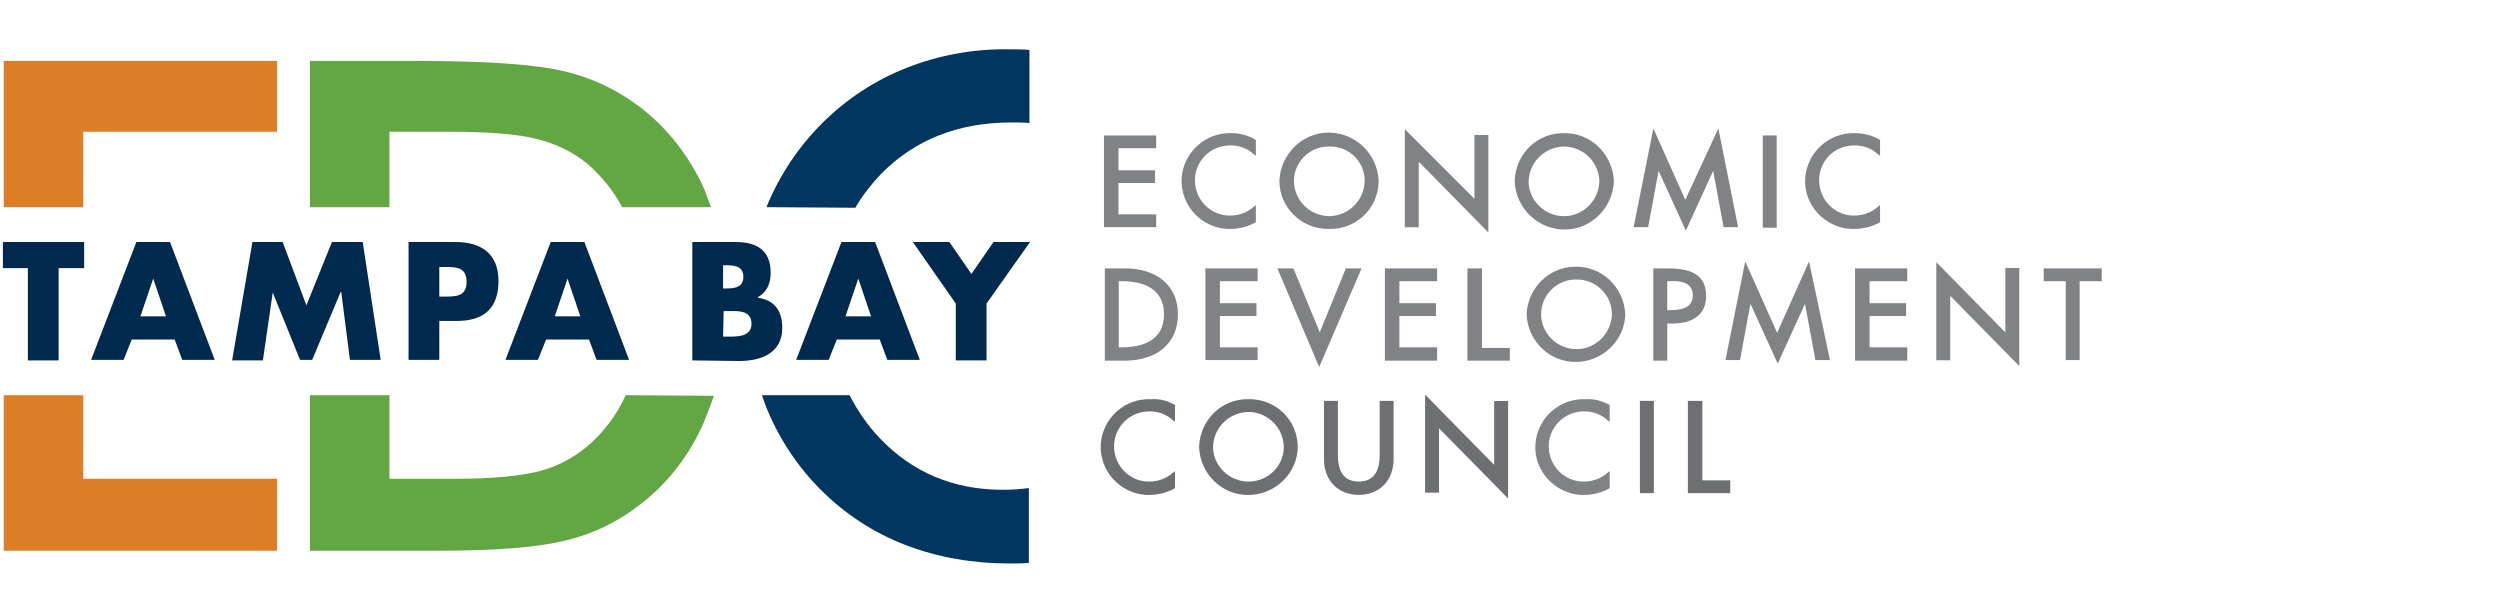 <?xml version="1.0" encoding="UTF-8"?> <!-- Generator: Adobe Illustrator 23.1.1, SVG Export Plug-In . SVG Version: 6.00 Build 0) --> <svg xmlns="http://www.w3.org/2000/svg" xmlns:xlink="http://www.w3.org/1999/xlink" id="Layer_1" x="0px" y="0px" viewBox="0 0 430.8 105.6" style="enable-background:new 0 0 430.8 105.6;" xml:space="preserve"> <style type="text/css"> .st0{fill:#DD7E26;} .st1{fill:#62A744;} .st2{fill:#003660;} .st3{fill:#00294E;} .st4{fill:#6D6F72;} .st5{fill:#808285;} </style> <g id="Group_108" transform="translate(-39.496 -41.57)"> <g id="Group_71" transform="translate(39.739 43.972)"> <path id="Path_43" class="st0" d="M14.1,33.3v-13h33.4V8.1H0.4v25.2H14.1z"></path> <path id="Path_44" class="st0" d="M14.1,65.7H0.4v26.8h47.1V80.1H14.1V65.7z"></path> </g> <g id="Group_72" transform="translate(102.608 43.973)"> <path id="Path_45" class="st1" d="M4,33.3v-13H14c7.1,0,12.3,0.4,15.6,1.3c3.1,0.8,6.1,2.2,8.6,4.3c2.4,2.1,4.4,4.6,5.9,7.4h15.3 c-0.4-1-0.7-2-1.1-3C55.8,24.7,52,19.7,47.1,16c-3.8-2.9-8.2-5-12.9-6.1C29.3,8.7,20.8,8.1,8.8,8.1H-9.7v25.2H4z"></path> <path id="Path_46" class="st1" d="M44.7,65.7c-1.5,3.4-3.8,6.4-6.6,8.8c-2.4,2-5.2,3.5-8.3,4.3c-3.2,0.8-7.9,1.3-14.3,1.3H4V65.7 H-9.7v26.8h22.2c9.9,0,17.3-0.6,22-1.8c4.6-1.1,8.9-3.2,12.6-6.1c4.9-3.7,8.7-8.7,11.1-14.3c0.6-1.5,1.2-3,1.7-4.5L44.7,65.7z"></path> </g> <g id="Group_73" transform="translate(195.39 41.57)"> <path id="Path_47" class="st2" d="M-4.3,75.5c-2.1-2.2-3.8-4.7-5.2-7.4h-15.1c0.3,0.8,0.5,1.5,0.8,2.2c4.4,10.8,13,19.4,23.9,23.6 c5.7,2.2,11.8,3.2,17.9,3.2c1.2,0,2.3,0,3.4-0.1V84.1c-1.5,0.2-3,0.3-4.5,0.3C8.4,84.4,1.3,81.4-4.3,75.5z"></path> <path id="Path_48" class="st2" d="M-8.5,35.8c1.2-2.1,2.7-4,4.4-5.8c5.8-5.9,13.3-8.9,22.5-8.9c1,0,2,0,3.1,0.1V8.6 c-1.2-0.1-2.4-0.1-3.6-0.1c-6-0.1-12,1-17.6,3.2c-10.9,4.3-19.5,12.9-24,23.7c0,0.1-0.1,0.2-0.1,0.3L-8.5,35.8z"></path> </g> <g id="Group_74" transform="translate(39.496 81.177)"> <path id="Path_49" class="st3" d="M10.1,22.5H4.8V6.6H0.5V2.1h14v4.5h-4.4L10.1,22.5z"></path> <path id="Path_50" class="st3" d="M22.7,18.9l-1.4,3.5h-5.6l7.8-20.3h5.8l7.7,20.3h-5.6l-1.3-3.5H22.7z M26.4,8.4L26.4,8.4 l-2.2,6.5h4.4L26.4,8.4z"></path> <path id="Path_51" class="st3" d="M43.5,2.1h5.2L52.8,13l4.4-10.9h5.3l3.1,20.3h-5.3l-1.5-11.7h-0.1l-4.9,11.7h-2.1L47,10.8H47 l-1.7,11.7H40L43.5,2.1z"></path> <path id="Path_52" class="st3" d="M70.4,2.1h8.1c4.4,0,7.4,2,7.4,6.7c0,4.8-2.6,6.9-7.2,6.9h-3v6.7h-5.3L70.4,2.1z M75.7,11.5h0.9 c1.9,0,3.8,0,3.8-2.5c0-2.6-1.8-2.6-3.8-2.6h-0.9L75.7,11.5z"></path> <path id="Path_53" class="st3" d="M94.1,18.9l-1.4,3.5h-5.6l7.8-20.3h5.8l7.7,20.3h-5.6l-1.3-3.5H94.1z M97.8,8.4L97.8,8.4 l-2.2,6.5h4.4L97.8,8.4z"></path> <path id="Path_54" class="st3" d="M119.3,22.5V2.1h7.5c3.6,0,6,1.4,6,5.3c0,1.8-0.6,3.3-2.2,4.2v0.1c2.9,0.4,4.2,2.3,4.2,5.2 c0,4.3-3.6,5.7-7.4,5.7L119.3,22.5z M124.6,10.1h0.6c1.4,0,2.9-0.2,2.9-2c0-1.9-1.6-2-3.1-2h-0.4L124.6,10.1z M124.6,18.4h0.7 c1.6,0,4.2,0.1,4.2-2.2c0-2.5-2.6-2.2-4.3-2.2h-0.5L124.6,18.4z"></path> <path id="Path_55" class="st3" d="M144.2,18.9l-1.4,3.5h-5.6L145,2.1h5.8l7.7,20.3h-5.6l-1.3-3.5H144.2z M147.9,8.4L147.9,8.4 l-2.2,6.5h4.4L147.9,8.4z"></path> <path id="Path_56" class="st3" d="M157.3,2.1h6.3l3.8,5.5l3.8-5.5h6.3l-7.5,10.6v9.8h-5.3v-9.8L157.3,2.1z"></path> </g> <g id="Group_82" transform="translate(264.971 112.472)"> <g id="Group_75" transform="translate(0 0.885)"> <path id="Path_57" class="st4" d="M-27.1-3c-4.6-0.2-8.4,3.3-8.7,7.8c-0.2,4.6,3.3,8.4,7.8,8.7c0.2,0,0.4,0,0.6,0 c1.5,0,3-0.4,4.3-1.1l0.1-0.1V9.4l-0.4,0.3c-1.1,1-2.6,1.5-4.1,1.5c-3.3,0-6-2.7-6-6.1c0-3.3,2.7-6,6.1-6c1.5,0,2.9,0.5,4,1.5 l0.4,0.3v-2.9L-23-2C-24.2-2.7-25.6-3.1-27.1-3z"></path> </g> <g id="Group_76" transform="translate(20.155 0.885)"> <path id="Path_58" class="st4" d="M-30.5-3c-4.6-0.1-8.4,3.6-8.5,8.3c0.2,4.7,4.1,8.4,8.8,8.2c4.5-0.2,8.1-3.8,8.2-8.2 C-22,0.6-25.8-3.1-30.5-3z M-30.5,11.2c-3.3,0-6.1-2.7-6.1-6c0.1-3.4,2.9-6,6.2-6c3.3,0.1,5.9,2.7,6,6 C-24.4,8.5-27.1,11.2-30.5,11.2z"></path> </g> <g id="Group_77" transform="translate(45.768 1.274)"> <path id="Path_59" class="st4" d="M-33.5,6.2c0,3.1-1.2,4.6-3.6,4.6s-3.6-1.5-3.6-4.6v-9.3h-2.4v10c0,3.7,2.4,6.2,6,6.2 s6-2.5,6-6.2v-10h-2.4V6.2z"></path> </g> <g id="Group_78" transform="translate(66.498)"> <path id="Path_60" class="st4" d="M-34.5,9.2L-46.4-2.9V14h2.4V2.9L-32.1,15V-1.8h-2.4V9.2z"></path> </g> <g id="Group_79" transform="translate(89.206 0.885)"> <path id="Path_61" class="st5" d="M-41.4-3c-4.6-0.2-8.4,3.3-8.7,7.8s3.3,8.4,7.8,8.7c0.2,0,0.4,0,0.6,0c1.5,0,3-0.4,4.3-1.1 l0.1-0.1V9.4l-0.4,0.3c-1.1,1-2.6,1.5-4.1,1.5c-3.3,0-6-2.7-6-6.1c0-3.3,2.7-6,6.1-6c1.5,0,2.9,0.5,4,1.5l0.4,0.3v-2.9L-37.3-2 C-38.6-2.7-40-3.1-41.4-3z"></path> </g> <g id="Group_80" transform="translate(110.614 1.274)"> <rect id="Rectangle_9" x="-53.5" y="-3.1" class="st4" width="2.4" height="15.9"></rect> </g> <g id="Group_81" transform="translate(120.377 1.274)"> <path id="Path_62" class="st4" d="M-52.6-3.1h-2.4v15.9h7.3v-2.2h-4.8V-3.1z"></path> </g> </g> <g id="Group_91" transform="translate(265.632 57.809)"> <g id="Group_83" transform="translate(0 1.4)"> <path id="Path_63" class="st5" d="M-35.9,21.5h9v-2.2h-6.5v-5.4h6.3v-2.2h-6.3V7.9h6.5V5.7h-9V21.5z"></path> </g> <g id="Group_84" transform="translate(15.873 1.012)"> <path id="Path_64" class="st5" d="M-29.7,5.7c-4.6-0.2-8.4,3.3-8.7,7.8c-0.2,4.6,3.3,8.4,7.8,8.7c0.2,0,0.4,0,0.6,0 c1.5,0,3-0.4,4.3-1.1l0.1-0.1v-2.9l-0.4,0.3c-1.1,1-2.6,1.5-4.1,1.5c-3.3,0-6-2.7-6-6.1c0-3.3,2.7-6,6.1-6c1.5,0,2.9,0.5,4,1.5 l0.4,0.3V6.9l-0.1-0.1C-26.9,6.1-28.3,5.7-29.7,5.7z"></path> </g> <g id="Group_85" transform="translate(36.028 1.012)"> <path id="Path_65" class="st5" d="M-33.1,22.2c4.6,0.1,8.4-3.5,8.5-8.1c0-0.1,0-0.1,0-0.2c-0.2-4.7-4.1-8.4-8.8-8.3 c-4.5,0.1-8.1,3.8-8.3,8.3c0,4.6,3.8,8.3,8.4,8.3C-33.2,22.2-33.2,22.2-33.1,22.2z M-33.1,8c3.3-0.1,6,2.5,6.1,5.7 c0,0.1,0,0.2,0,0.3c-0.1,3.4-2.9,6-6.2,6c-3.3-0.1-5.9-2.7-6-6c0-3.3,2.6-5.9,5.8-6C-33.3,8-33.2,8-33.1,8L-33.1,8z"></path> </g> <g id="Group_86" transform="translate(61.741 0.126)"> <path id="Path_66" class="st5" d="M-43.3,11.6l11.9,12.1V6.9h-2.4v11L-45.8,5.9v16.9h2.4V11.6z"></path> </g> <g id="Group_87" transform="translate(84.173 1.012)"> <path id="Path_67" class="st5" d="M-40.8,5.7c-4.6-0.1-8.4,3.6-8.5,8.3c0.2,4.7,4.1,8.4,8.8,8.3c4.5-0.1,8.1-3.8,8.3-8.3 C-32.4,9.3-36.2,5.6-40.8,5.7z M-40.8,20c-3.3,0-6.1-2.7-6.1-6c0.1-3.4,2.9-6,6.2-6c3.3,0.1,5.9,2.7,6,6 C-34.8,17.3-37.5,20-40.8,20z"></path> </g> <g id="Group_88" transform="translate(108.573)"> <path id="Path_68" class="st5" d="M-44.3,18.2l-5.5-12.3l-3.4,17h2.5l1.8-9.7l4.7,10.3l4.7-10.3l1.8,9.7h2.5l-3.4-17L-44.3,18.2z "></path> </g> <g id="Group_89" transform="translate(135.223 1.4)"> <rect id="Rectangle_10" x="-57.6" y="5.7" class="st5" width="2.4" height="15.9"></rect> </g> <g id="Group_90" transform="translate(143.936 1.012)"> <path id="Path_69" class="st5" d="M-46.2,21.1l0.1-0.1v-2.9l-0.4,0.3c-1.1,1-2.6,1.5-4.1,1.5c-3.3,0-6-2.7-6-6.1s2.7-6,6.1-6 c1.5,0,2.9,0.5,4,1.5l0.4,0.3V6.9l-0.1-0.1c-1.2-0.7-2.7-1.1-4.1-1.1c-4.6-0.2-8.4,3.3-8.7,7.8s3.3,8.4,7.8,8.7 c0.2,0,0.4,0,0.6,0C-49,22.2-47.5,21.8-46.2,21.1z"></path> </g> </g> <g id="Group_103" transform="translate(265.68 85.122)"> <g id="Group_92" transform="translate(0 1.4)"> <path id="Path_70" class="st5" d="M-32.3,1.3h-3.5v15.9h3.4c5.7,0,9.2-3.1,9.2-8C-23.2,4.3-26.8,1.3-32.3,1.3z M-33.4,3.5h0.5 c3.3,0,7.3,1,7.3,5.7s-4,5.7-7.3,5.7h-0.5V3.5z"></path> </g> <g id="Group_93" transform="translate(20.731 1.4)"> <path id="Path_71" class="st5" d="M-39.2,17.1h9v-2.2h-6.5V9.5h6.3V7.3h-6.3V3.5h6.5V1.3h-9V17.1z"></path> </g> <g id="Group_94" transform="translate(35.536 1.4)"> <path id="Path_72" class="st5" d="M-27.1,1.3h-2.7l-4.5,11l-4.5-10.9l-0.1-0.1h-2.7l7.2,17L-27.1,1.3z"></path> </g> <g id="Group_95" transform="translate(57.56 1.4)"> <path id="Path_73" class="st5" d="M-36.1,14.9h-6.5V9.5h6.3V7.3h-6.3V3.5h6.5V1.3h-9v15.9h9V14.9z"></path> </g> <g id="Group_96" transform="translate(74.485 1.4)"> <path id="Path_74" class="st5" d="M-45.4,1.3h-2.4v15.9h7.3v-2.2h-4.8V1.3z"></path> </g> <g id="Group_97" transform="translate(86.678 1.012)"> <path id="Path_75" class="st5" d="M-49.8,9.6c0.2,4.7,4.1,8.4,8.8,8.2c4.5-0.2,8.1-3.8,8.2-8.2c-0.2-4.7-4.1-8.4-8.8-8.2 C-46,1.5-49.6,5.1-49.8,9.6z M-41.2,15.6c-3.3,0-6.1-2.7-6.1-6c0-3.4,2.8-6.1,6.2-6c3.3,0,6,2.7,6,6 C-35.2,12.9-37.9,15.6-41.2,15.6z"></path> </g> <g id="Group_98" transform="translate(112.616 1.4)"> <path id="Path_76" class="st5" d="M-51.4,1.3h-2.5v15.9h2.4v-6.4h0.9c3.7,0,5.8-1.7,5.8-4.7C-44.8,2.7-46.9,1.3-51.4,1.3z M-47.1,5.9c0,1.8-1.2,2.6-4,2.6h-0.4v-5h0.3C-49.2,3.4-47.1,3.7-47.1,5.9L-47.1,5.9z"></path> </g> <g id="Group_99" transform="translate(127.352)"> <path id="Path_77" class="st5" d="M-41.8,1.5l-5.5,12.3l-5.5-12.3l-3.4,17h2.5l1.8-9.7l4.7,10.3l4.7-10.3l1.8,9.7h2.5L-41.8,1.5z "></path> </g> <g id="Group_100" transform="translate(154.078 1.4)"> <path id="Path_78" class="st5" d="M-51.6,14.9h-6.5V9.5h6.3V7.3h-6.3V3.5h6.5V1.3h-9v15.9h9V14.9z"></path> </g> <g id="Group_101" transform="translate(170.778 0.126)"> <path id="Path_79" class="st5" d="M-51.4,13.6L-63.3,1.5v16.9h2.4V7.3L-49,19.4V2.5h-2.4L-51.4,13.6z"></path> </g> <g id="Group_102" transform="translate(192.784 1.4)"> <path id="Path_80" class="st5" d="M-66.8,1.3v2.2h3.8v13.6h2.4V3.5h3.8V1.3H-66.8z"></path> </g> </g> </g> </svg> 